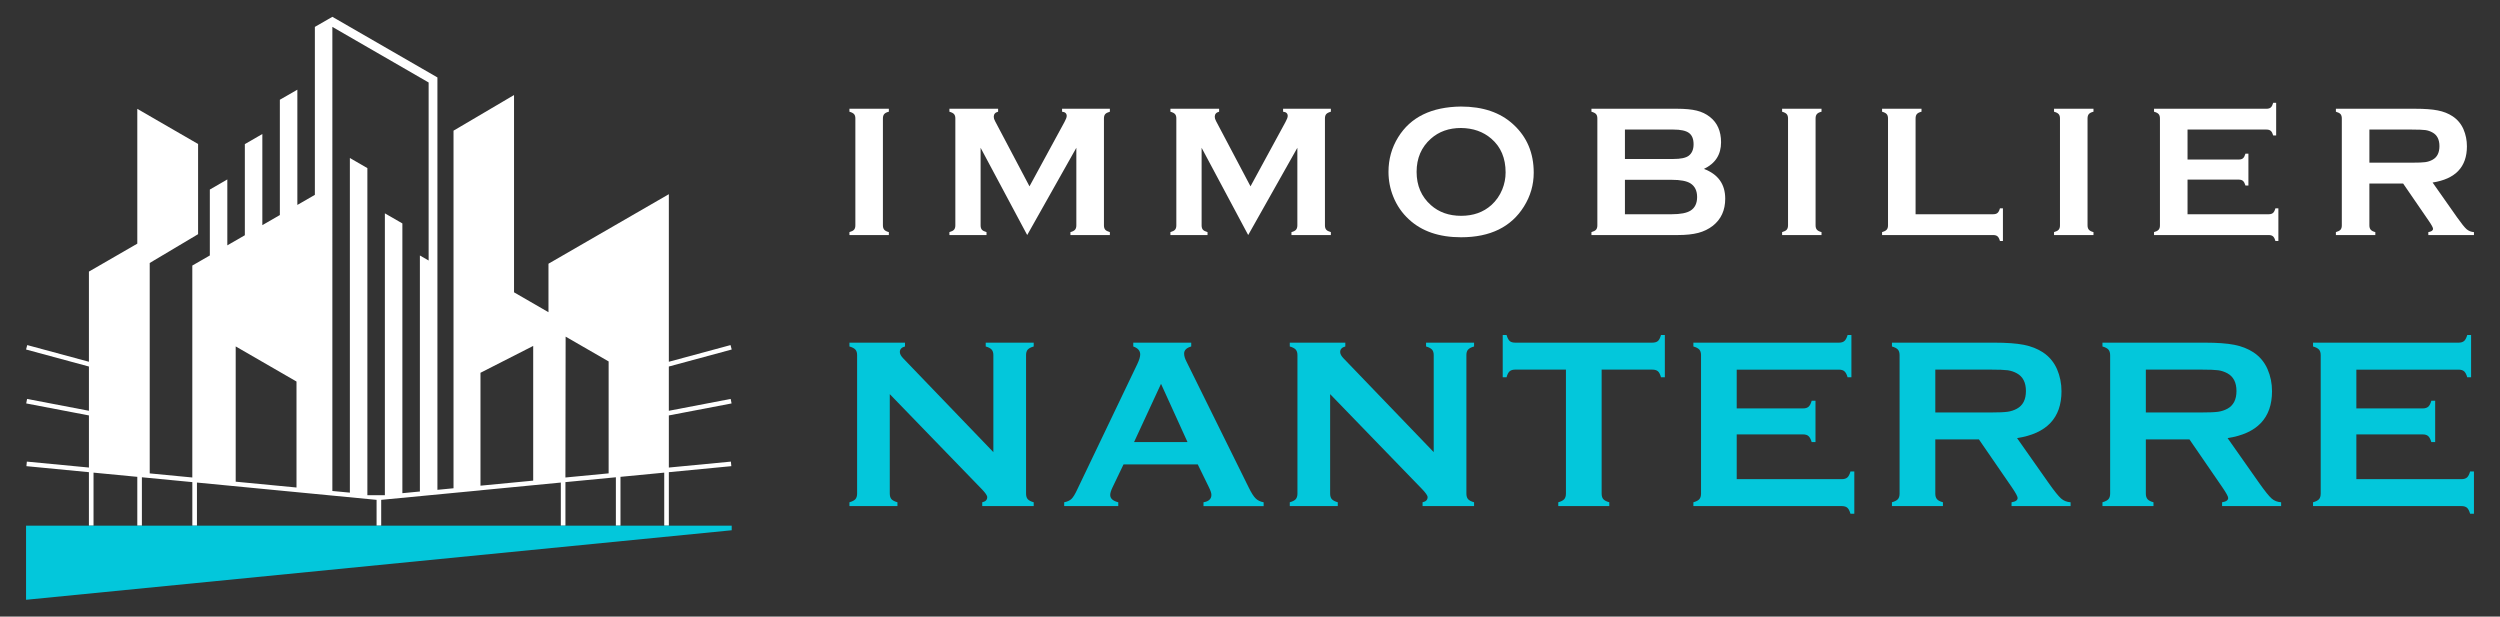 <?xml version="1.0" encoding="utf-8"?>
<!-- Generator: Adobe Illustrator 16.0.0, SVG Export Plug-In . SVG Version: 6.00 Build 0)  -->
<!DOCTYPE svg PUBLIC "-//W3C//DTD SVG 1.1//EN" "http://www.w3.org/Graphics/SVG/1.1/DTD/svg11.dtd">
<svg version="1.1" id="Calque_1" xmlns="http://www.w3.org/2000/svg" xmlns:xlink="http://www.w3.org/1999/xlink" x="0px" y="0px"
	 width="223px" height="55px" viewBox="0 0 223 55" enable-background="new 0 0 223 55" xml:space="preserve">
<rect x="0" y="0" width="223" height="55" fill="#333333" stroke="none"/>
<g>
	<g>
		<g>
			<defs>
				<path id="SVGID_3_" d="M26.448,43.486l-5.424-0.52V30.9l5.424,3.133V43.486z M37.454,43.842l-1.562,0.15V19.93l-1.561-0.9
					v25.143H32.77V14.996l-1.561-0.902v29.85l-1.562-0.148V2.399l8.587,4.959v15.88l-0.78-0.449V43.842z M8.343,46.889v-4.73
					l3.904,0.375v4.355h0.41v-4.316l4.499,0.432v3.885h0.412v-3.846l16.023,1.543v2.303h0.412v-2.303l8.858-0.848v-0.004
					l7.165-0.691v3.846h0.411v-3.885l4.499-0.432v4.316h0.411v-4.355l3.903-0.375v4.73h0.411v-4.77l5.574-0.537l-0.039-0.406
					l-5.535,0.529v-4.648l5.595-1.07l-0.08-0.402l-5.516,1.057v-3.947l5.609-1.518l-0.106-0.395l-5.502,1.488V17.322l-10.737,6.202
					v4.326l-3.072-1.775V8.476l-5.398,3.179v31.898l-1.436,0.139V6.907L29.647,1.5l-1.561,0.899V17.38l-1.562,0.901V8l-1.561,0.897
					v10.284l-1.562,0.902v-8.129l-1.561,0.901v8.128l-1.563,0.902v-5.88l-1.56,0.902v5.88l-1.563,0.9v18.904l-3.799-0.365V23.457
					l4.314-2.568v-8.044L12.247,9.71v12.024l-4.315,2.492v8.043l-5.503-1.488l-0.105,0.395l5.608,1.518v3.947l-5.516-1.057
					l-0.078,0.402l5.594,1.07v4.648l-5.537-0.529l-0.039,0.406l5.575,0.537v4.77H8.343z M50.454,30.027l3.836,2.213v9.984
					l-3.855,0.369L50.454,30.027z M42.859,36.813v-3.561l4.702-2.396v12.016l-4.702,0.451V36.813z"/>
			</defs>
			<use xlink:href="#SVGID_3_"  overflow="visible" fill-rule="evenodd" clip-rule="evenodd" fill="#FFFFFF"/>
			<clipPath id="SVGID_2_">
				<use xlink:href="#SVGID_3_"  overflow="visible"/>
			</clipPath>
		</g>
		<polygon fill-rule="evenodd" clip-rule="evenodd" fill="#03C7DB" points="2.324,53.5 65.268,47.299 65.268,46.889 2.324,46.889 		
			"/>
	</g>
	<g>
		<g>
			<path fill="#FFFFFF" d="M76.298,20.1v-9.541c0-0.164-0.039-0.291-0.116-0.379s-0.214-0.159-0.413-0.215V9.7h3.516v0.264
				c-0.198,0.049-0.335,0.119-0.413,0.211c-0.077,0.091-0.116,0.22-0.116,0.384V20.1c0,0.172,0.04,0.301,0.12,0.393
				c0.079,0.09,0.216,0.162,0.409,0.211v0.263H75.77v-0.263c0.198-0.057,0.335-0.126,0.413-0.215
				C76.26,20.398,76.298,20.271,76.298,20.1z"/>
			<path fill="#FFFFFF" d="M91.626,20.966l-4.156-7.783V20.1c0,0.172,0.039,0.299,0.115,0.389c0.077,0.089,0.214,0.158,0.412,0.215
				v0.263h-3.309v-0.263c0.198-0.057,0.335-0.126,0.413-0.215c0.076-0.09,0.116-0.217,0.116-0.389v-9.541
				c0-0.164-0.04-0.291-0.116-0.379c-0.077-0.089-0.215-0.159-0.413-0.215V9.7h4.343v0.264c-0.26,0.066-0.388,0.218-0.388,0.454
				c0,0.111,0.037,0.239,0.114,0.381l3.074,5.822l3.113-5.724c0.138-0.252,0.207-0.437,0.207-0.552c0-0.228-0.138-0.354-0.414-0.381
				V9.7H99v0.264c-0.198,0.057-0.337,0.126-0.413,0.215c-0.078,0.089-0.115,0.215-0.115,0.379V20.1c0,0.172,0.037,0.299,0.115,0.389
				c0.076,0.089,0.215,0.158,0.413,0.215v0.263h-3.517v-0.263c0.192-0.049,0.329-0.121,0.409-0.211
				c0.079-0.092,0.118-0.221,0.118-0.393v-6.917L91.626,20.966z"/>
			<path fill="#FFFFFF" d="M111.339,20.966l-4.155-7.783V20.1c0,0.172,0.039,0.299,0.114,0.389c0.078,0.089,0.217,0.158,0.414,0.215
				v0.263h-3.311v-0.263c0.198-0.057,0.337-0.126,0.413-0.215c0.078-0.09,0.115-0.217,0.115-0.389v-9.541
				c0-0.164-0.037-0.291-0.115-0.379c-0.076-0.089-0.215-0.159-0.413-0.215V9.7h4.344v0.264c-0.26,0.066-0.389,0.218-0.389,0.454
				c0,0.111,0.039,0.239,0.114,0.381l3.075,5.822l3.113-5.724c0.139-0.252,0.206-0.437,0.206-0.552c0-0.228-0.136-0.354-0.412-0.381
				V9.7h4.261v0.264c-0.2,0.057-0.337,0.126-0.413,0.215c-0.078,0.089-0.115,0.215-0.115,0.379V20.1
				c0,0.172,0.037,0.299,0.115,0.389c0.076,0.089,0.213,0.158,0.413,0.215v0.263h-3.515v-0.263c0.191-0.049,0.327-0.121,0.407-0.211
				c0.078-0.092,0.119-0.221,0.119-0.393v-6.917L111.339,20.966z"/>
			<path fill="#FFFFFF" d="M130.311,9.504c1.965,0,3.522,0.529,4.673,1.593c1.217,1.112,1.824,2.547,1.824,4.306
				c0,1.081-0.29,2.086-0.875,3.022c-1.139,1.825-3.007,2.739-5.605,2.739c-1.95,0-3.499-0.528-4.65-1.593
				c-0.616-0.565-1.085-1.245-1.402-2.038c-0.281-0.698-0.423-1.434-0.423-2.203c0-1.13,0.288-2.161,0.867-3.094
				C125.825,10.446,127.688,9.537,130.311,9.504z M130.318,11.417c-1.075,0-1.969,0.318-2.686,0.956
				c-0.848,0.753-1.271,1.741-1.271,2.959c0,1.221,0.424,2.208,1.271,2.962c0.717,0.638,1.618,0.957,2.702,0.957
				s1.981-0.319,2.694-0.957c0.422-0.381,0.748-0.846,0.974-1.395c0.198-0.489,0.298-0.995,0.298-1.518
				c0-1.272-0.422-2.276-1.271-3.008C132.307,11.747,131.403,11.428,130.318,11.417z"/>
			<path fill="#FFFFFF" d="M151.992,15.066c1.266,0.478,1.898,1.364,1.898,2.657c0,1.03-0.367,1.834-1.105,2.418
				c-0.374,0.291-0.809,0.504-1.302,0.633c-0.491,0.129-1.099,0.192-1.827,0.192h-7.699v-0.263c0.198-0.057,0.334-0.126,0.413-0.215
				c0.075-0.09,0.114-0.217,0.114-0.389v-9.532c0-0.171-0.039-0.299-0.114-0.388c-0.079-0.089-0.215-0.159-0.413-0.215V9.7h7.626
				c0.729,0,1.319,0.056,1.766,0.167c0.444,0.109,0.836,0.296,1.172,0.561c0.666,0.521,0.998,1.277,0.998,2.262
				C153.519,13.789,153.009,14.582,151.992,15.066z M144.944,14.181h4.317c0.653,0,1.112-0.095,1.369-0.287
				c0.29-0.221,0.437-0.562,0.437-1.024c0-0.473-0.137-0.81-0.412-1.011c-0.274-0.202-0.74-0.302-1.394-0.302h-4.317V14.181z
				 M144.944,19.11h4.177c0.774,0,1.332-0.107,1.675-0.323c0.392-0.247,0.586-0.651,0.586-1.213c0-0.555-0.194-0.959-0.586-1.213
				c-0.336-0.215-0.895-0.322-1.675-0.322h-4.177V19.11z"/>
			<path fill="#FFFFFF" d="M159.492,20.1v-9.541c0-0.164-0.041-0.291-0.117-0.379c-0.077-0.089-0.214-0.159-0.411-0.215V9.7h3.516
				v0.264c-0.2,0.049-0.336,0.119-0.413,0.211c-0.079,0.091-0.117,0.22-0.117,0.384V20.1c0,0.172,0.04,0.301,0.121,0.393
				c0.079,0.09,0.216,0.162,0.409,0.211v0.263h-3.516v-0.263c0.197-0.057,0.334-0.126,0.411-0.215
				C159.451,20.398,159.492,20.271,159.492,20.1z"/>
			<path fill="#FFFFFF" d="M170.869,19.11h6.923c0.171,0,0.301-0.04,0.388-0.117c0.09-0.075,0.161-0.213,0.215-0.412h0.266v2.915
				h-0.266c-0.054-0.198-0.125-0.337-0.215-0.413c-0.087-0.078-0.217-0.117-0.388-0.117h-9.911v-0.263
				c0.198-0.057,0.336-0.126,0.411-0.215c0.08-0.09,0.118-0.217,0.118-0.389v-9.532c0-0.171-0.038-0.299-0.118-0.388
				c-0.075-0.089-0.213-0.159-0.411-0.215V9.7h3.518v0.264c-0.199,0.049-0.337,0.119-0.415,0.211
				c-0.076,0.091-0.114,0.222-0.114,0.393V19.11z"/>
			<path fill="#FFFFFF" d="M183.75,20.1v-9.541c0-0.164-0.039-0.291-0.117-0.379c-0.075-0.089-0.214-0.159-0.413-0.215V9.7h3.519
				v0.264c-0.198,0.049-0.337,0.119-0.414,0.211c-0.077,0.091-0.116,0.22-0.116,0.384V20.1c0,0.172,0.041,0.301,0.121,0.393
				c0.078,0.09,0.216,0.162,0.409,0.211v0.263h-3.519v-0.263c0.199-0.057,0.338-0.126,0.413-0.215
				C183.711,20.398,183.75,20.271,183.75,20.1z"/>
			<path fill="#FFFFFF" d="M195.128,16.023v3.087h7.246c0.165,0,0.291-0.04,0.378-0.117c0.09-0.075,0.16-0.213,0.214-0.412h0.265
				v2.915h-0.265c-0.054-0.198-0.124-0.337-0.214-0.413c-0.087-0.078-0.213-0.117-0.378-0.117h-10.235v-0.263
				c0.199-0.057,0.337-0.126,0.412-0.215c0.079-0.09,0.116-0.217,0.116-0.389v-9.532c0-0.171-0.037-0.299-0.116-0.388
				c-0.075-0.089-0.213-0.159-0.412-0.215V9.7h10.037c0.165,0,0.29-0.038,0.38-0.117c0.087-0.077,0.158-0.215,0.214-0.412h0.263
				v2.915h-0.263c-0.056-0.197-0.127-0.332-0.214-0.409c-0.09-0.08-0.215-0.12-0.38-0.12h-7.048v2.673h4.572
				c0.164,0,0.292-0.037,0.378-0.114c0.089-0.077,0.159-0.215,0.217-0.412h0.263v2.846h-0.263c-0.058-0.192-0.128-0.33-0.217-0.409
				c-0.086-0.08-0.214-0.119-0.378-0.119H195.128z"/>
			<path fill="#FFFFFF" d="M211.349,16.37v3.739c0,0.165,0.041,0.292,0.122,0.384c0.077,0.09,0.216,0.162,0.408,0.211v0.263h-3.517
				v-0.263c0.197-0.057,0.334-0.126,0.414-0.215c0.075-0.09,0.114-0.215,0.114-0.38v-9.541c0-0.171-0.039-0.299-0.114-0.388
				c-0.08-0.089-0.217-0.159-0.414-0.215V9.7h7.048c0.858,0,1.541,0.049,2.041,0.15c0.505,0.099,0.944,0.272,1.317,0.519
				c0.436,0.288,0.76,0.674,0.976,1.165c0.203,0.473,0.305,0.979,0.305,1.519c0,1.838-1.021,2.912-3.062,3.228l2.187,3.111
				c0.386,0.544,0.665,0.894,0.847,1.053c0.18,0.154,0.397,0.243,0.655,0.26v0.263h-4.07v-0.263
				c0.281-0.045,0.421-0.144,0.421-0.299c0-0.1-0.127-0.337-0.389-0.717l-2.279-3.318H211.349z M211.349,14.511h3.798
				c0.561,0,0.958-0.016,1.187-0.048c0.233-0.033,0.445-0.101,0.637-0.207c0.419-0.223,0.627-0.633,0.627-1.221
				c0-0.589-0.208-0.996-0.627-1.221c-0.198-0.109-0.408-0.182-0.633-0.212c-0.221-0.028-0.618-0.045-1.19-0.045h-3.798V14.511z"/>
		</g>
		<g>
			<path fill="#03C7DB" d="M79.368,35.157v8.864c0,0.221,0.049,0.39,0.149,0.502c0.101,0.113,0.278,0.208,0.534,0.279v0.34H75.77
				v-0.34c0.256-0.071,0.434-0.166,0.534-0.279c0.099-0.112,0.15-0.281,0.15-0.502V31.675c0-0.212-0.051-0.376-0.15-0.488
				c-0.1-0.115-0.278-0.209-0.534-0.281v-0.341h4.956v0.341c-0.307,0.081-0.46,0.244-0.46,0.494c0,0.171,0.101,0.357,0.3,0.565
				l8.042,8.364v-8.654c0-0.212-0.052-0.376-0.149-0.488c-0.101-0.115-0.277-0.209-0.533-0.281v-0.341h4.281v0.341
				c-0.256,0.072-0.434,0.166-0.533,0.281c-0.1,0.112-0.149,0.276-0.149,0.488v12.347c0,0.221,0.05,0.39,0.149,0.502
				c0.1,0.113,0.277,0.208,0.533,0.279v0.34h-4.591v-0.34c0.299-0.065,0.445-0.219,0.445-0.459c0-0.143-0.173-0.394-0.521-0.749
				L79.368,35.157z"/>
			<path fill="#03C7DB" d="M106.84,41.426h-6.622l-0.984,2.053c-0.136,0.284-0.203,0.51-0.203,0.672c0,0.313,0.238,0.53,0.718,0.652
				v0.34h-4.824v-0.34c0.283-0.056,0.502-0.156,0.651-0.3c0.149-0.143,0.321-0.419,0.512-0.834l5.362-11.2
				c0.17-0.358,0.257-0.642,0.257-0.857c0-0.326-0.208-0.563-0.619-0.706v-0.341h5.169v0.341c-0.422,0.121-0.633,0.333-0.633,0.633
				c0,0.206,0.07,0.44,0.204,0.702l5.556,11.238c0.232,0.477,0.438,0.801,0.619,0.977c0.176,0.175,0.414,0.292,0.714,0.348v0.34
				h-5.365v-0.34c0.473-0.081,0.706-0.3,0.706-0.662c0-0.149-0.07-0.37-0.214-0.662L106.84,41.426z M105.925,39.432l-2.362-5.195
				l-2.404,5.195H105.925z"/>
			<path fill="#03C7DB" d="M118.648,35.157v8.864c0,0.221,0.049,0.39,0.149,0.502c0.102,0.113,0.276,0.208,0.532,0.279v0.34h-4.281
				v-0.34c0.258-0.071,0.434-0.166,0.534-0.279c0.099-0.112,0.15-0.281,0.15-0.502V31.675c0-0.212-0.052-0.376-0.15-0.488
				c-0.101-0.115-0.276-0.209-0.534-0.281v-0.341h4.954v0.341c-0.305,0.081-0.459,0.244-0.459,0.494c0,0.171,0.1,0.357,0.3,0.565
				l8.044,8.364v-8.654c0-0.212-0.051-0.376-0.149-0.488c-0.102-0.115-0.279-0.209-0.534-0.281v-0.341h4.283v0.341
				c-0.257,0.072-0.435,0.166-0.535,0.281c-0.102,0.112-0.15,0.276-0.15,0.488v12.347c0,0.221,0.049,0.39,0.15,0.502
				c0.101,0.113,0.278,0.208,0.535,0.279v0.34h-4.595v-0.34c0.301-0.065,0.45-0.219,0.45-0.459c0-0.143-0.178-0.394-0.523-0.749
				L118.648,35.157z"/>
			<path fill="#03C7DB" d="M142.866,32.97v11.052c0,0.221,0.05,0.39,0.149,0.502c0.1,0.113,0.276,0.208,0.533,0.279v0.34h-4.55
				v-0.34c0.256-0.071,0.434-0.166,0.533-0.279c0.099-0.112,0.15-0.281,0.15-0.502V32.97h-4.527c-0.214,0-0.38,0.049-0.491,0.146
				c-0.116,0.096-0.209,0.277-0.278,0.536h-0.343v-3.771h0.343c0.076,0.261,0.172,0.438,0.282,0.54
				c0.109,0.096,0.273,0.144,0.487,0.144h12.228c0.219,0,0.386-0.048,0.501-0.144c0.115-0.102,0.208-0.279,0.277-0.54h0.344v3.771
				h-0.344c-0.069-0.259-0.162-0.44-0.277-0.536c-0.115-0.097-0.282-0.146-0.501-0.146H142.866z"/>
			<path fill="#03C7DB" d="M154.915,38.745v3.996h9.378c0.214,0,0.378-0.053,0.49-0.15c0.114-0.101,0.207-0.277,0.278-0.535h0.344
				v3.771h-0.344c-0.071-0.255-0.164-0.434-0.278-0.534c-0.112-0.101-0.276-0.149-0.49-0.149H151.05v-0.34
				c0.256-0.071,0.432-0.166,0.533-0.279c0.101-0.112,0.149-0.281,0.149-0.502V31.686c0-0.219-0.049-0.387-0.149-0.499
				c-0.102-0.115-0.277-0.209-0.533-0.281v-0.341h12.987c0.213,0,0.377-0.05,0.49-0.153c0.112-0.1,0.207-0.277,0.279-0.53h0.34
				v3.771h-0.34c-0.072-0.253-0.167-0.429-0.279-0.53c-0.113-0.101-0.277-0.151-0.49-0.151h-9.122v3.458h5.916
				c0.216,0,0.38-0.049,0.492-0.149c0.114-0.098,0.207-0.277,0.279-0.534h0.34v3.688h-0.34c-0.072-0.251-0.165-0.427-0.279-0.532
				c-0.112-0.103-0.276-0.154-0.492-0.154H154.915z"/>
			<path fill="#03C7DB" d="M172.629,39.194v4.838c0,0.216,0.051,0.379,0.154,0.497c0.104,0.119,0.277,0.208,0.527,0.273v0.34h-4.548
				v-0.34c0.257-0.071,0.434-0.166,0.533-0.279c0.099-0.112,0.148-0.275,0.148-0.491V31.686c0-0.219-0.05-0.387-0.148-0.499
				c-0.1-0.115-0.276-0.209-0.533-0.281v-0.341h9.119c1.111,0,1.991,0.065,2.645,0.193c0.649,0.13,1.219,0.352,1.703,0.671
				c0.563,0.372,0.981,0.874,1.261,1.507c0.263,0.613,0.395,1.269,0.395,1.967c0,2.377-1.321,3.769-3.963,4.176l2.831,4.025
				c0.498,0.704,0.863,1.158,1.096,1.362c0.231,0.202,0.514,0.315,0.848,0.337v0.34h-5.267v-0.34
				c0.362-0.056,0.542-0.187,0.542-0.385c0-0.128-0.166-0.44-0.499-0.929l-2.954-4.295H172.629z M172.629,36.793h4.911
				c0.728,0,1.24-0.022,1.538-0.064c0.301-0.043,0.573-0.133,0.823-0.269c0.542-0.291,0.812-0.819,0.812-1.58
				s-0.27-1.289-0.812-1.582c-0.257-0.14-0.526-0.23-0.817-0.271c-0.289-0.038-0.803-0.058-1.544-0.058h-4.911V36.793z"/>
			<path fill="#03C7DB" d="M191.409,39.194v4.838c0,0.216,0.051,0.379,0.155,0.497c0.103,0.119,0.278,0.208,0.526,0.273v0.34h-4.551
				v-0.34c0.258-0.071,0.437-0.166,0.535-0.279c0.1-0.112,0.151-0.275,0.151-0.491V31.686c0-0.219-0.052-0.387-0.151-0.499
				c-0.099-0.115-0.277-0.209-0.535-0.281v-0.341h9.123c1.111,0,1.991,0.065,2.643,0.193c0.652,0.13,1.219,0.352,1.704,0.671
				c0.563,0.372,0.983,0.874,1.259,1.507c0.266,0.613,0.396,1.269,0.396,1.967c0,2.377-1.321,3.769-3.963,4.176l2.831,4.025
				c0.499,0.704,0.863,1.158,1.096,1.362c0.229,0.202,0.514,0.315,0.848,0.337v0.34h-5.266v-0.34
				c0.362-0.056,0.543-0.187,0.543-0.385c0-0.128-0.167-0.44-0.503-0.929l-2.951-4.295H191.409z M191.409,36.793h4.911
				c0.728,0,1.239-0.022,1.539-0.064c0.297-0.043,0.572-0.133,0.823-0.269c0.539-0.291,0.812-0.819,0.812-1.58
				s-0.272-1.289-0.812-1.582c-0.258-0.14-0.53-0.23-0.818-0.271c-0.287-0.038-0.804-0.058-1.544-0.058h-4.911V36.793z"/>
			<path fill="#03C7DB" d="M210.187,38.745v3.996h9.378c0.215,0,0.377-0.053,0.493-0.15c0.112-0.101,0.204-0.277,0.276-0.535h0.342
				v3.771h-0.342c-0.072-0.255-0.164-0.434-0.276-0.534c-0.116-0.101-0.278-0.149-0.493-0.149h-13.242v-0.34
				c0.256-0.071,0.435-0.166,0.535-0.279c0.099-0.112,0.149-0.281,0.149-0.502V31.686c0-0.219-0.051-0.387-0.149-0.499
				c-0.101-0.115-0.279-0.209-0.535-0.281v-0.341h12.986c0.213,0,0.376-0.05,0.493-0.153c0.111-0.1,0.205-0.277,0.276-0.53h0.343
				v3.771h-0.343c-0.071-0.253-0.165-0.429-0.276-0.53c-0.117-0.101-0.28-0.151-0.493-0.151h-9.122v3.458h5.919
				c0.213,0,0.375-0.049,0.492-0.149c0.112-0.098,0.206-0.277,0.277-0.534h0.342v3.688h-0.342c-0.071-0.251-0.165-0.427-0.277-0.532
				c-0.117-0.103-0.279-0.154-0.492-0.154H210.187z"/>
		</g>
	</g>
</g>
</svg>
